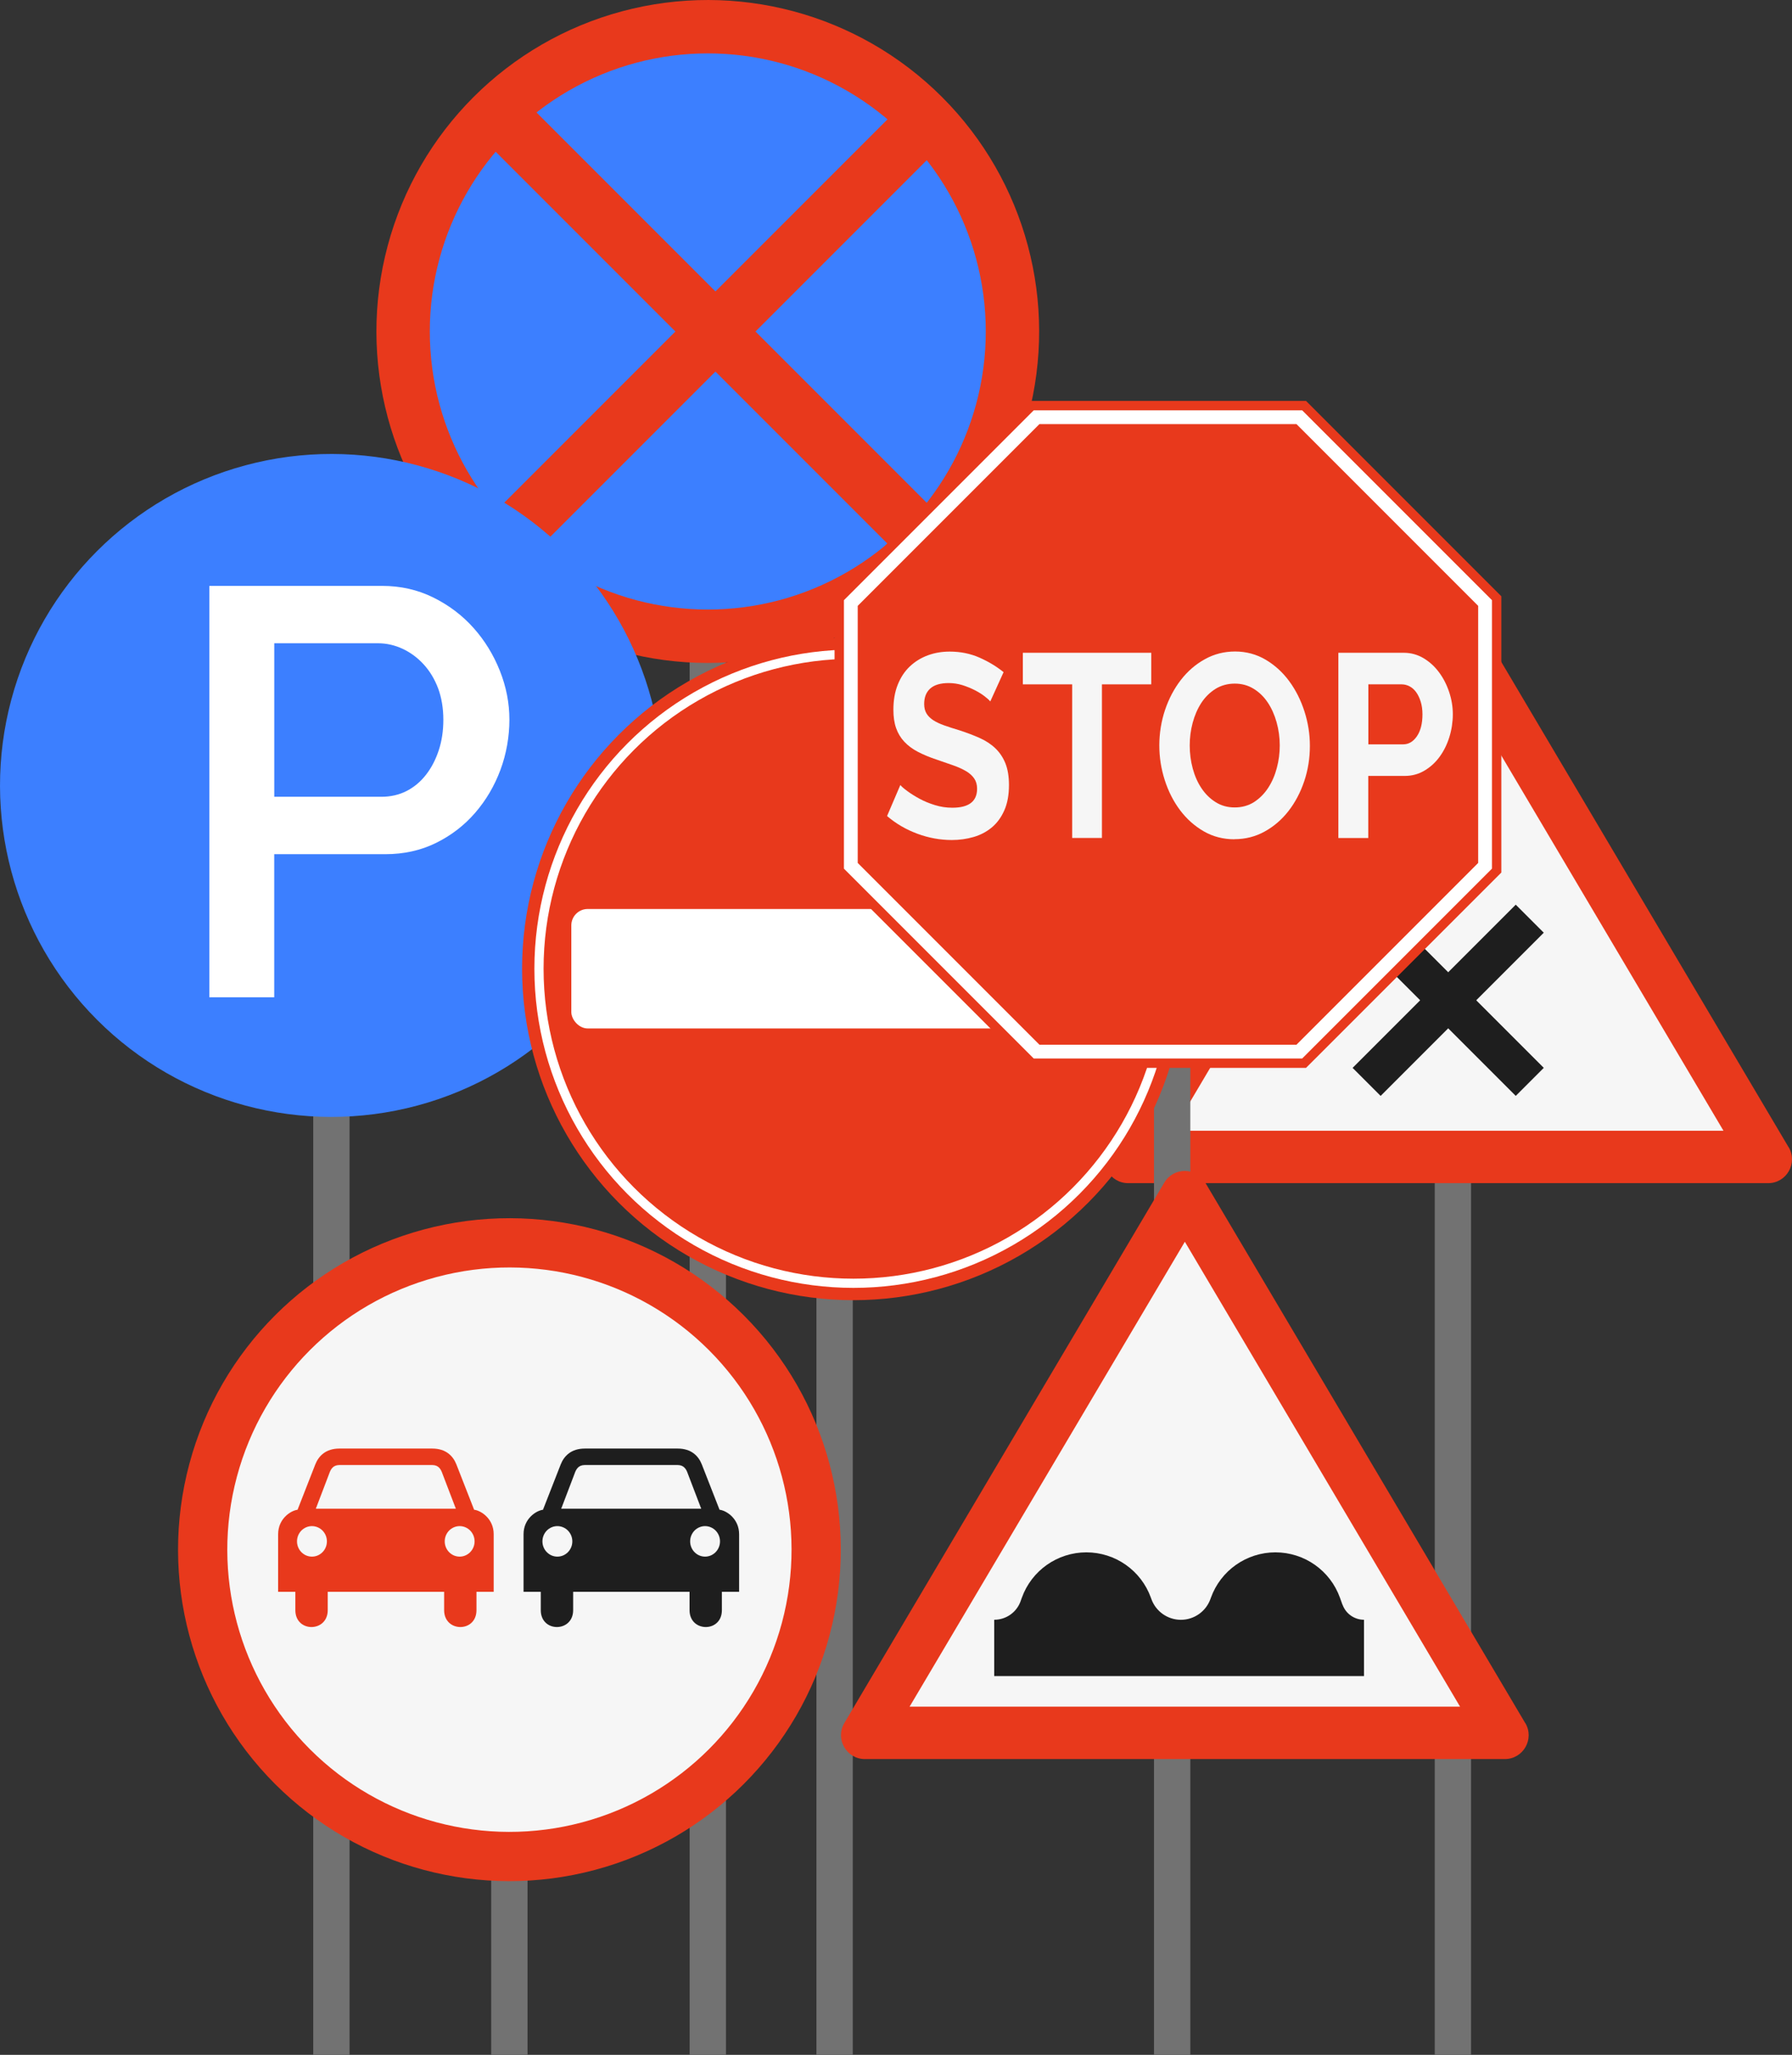 <svg xmlns="http://www.w3.org/2000/svg" id="Layer_1" data-name="Layer 1" viewBox="0 0 390.13 447.21"><rect x="0" y="0" width="390.13" height="447.21" fill="#333333" stroke="none"/><defs><style>      .cls-1 {        stroke-width: 2px;      }      .cls-1, .cls-2 {        fill: none;        stroke: #fff;        stroke-miterlimit: 10;      }      .cls-3, .cls-4 {        fill: #1e1e1e;      }      .cls-3, .cls-4, .cls-5, .cls-6, .cls-7, .cls-8, .cls-9 {        stroke-width: 0px;      }      .cls-4 {        fill-rule: evenodd;      }      .cls-5 {        fill: #e8391c;      }      .cls-2 {        stroke-width: 3px;      }      .cls-6 {        fill: #727272;      }      .cls-7 {        fill: #f6f6f6;      }      .cls-8 {        fill: #3c7fff;      }      .cls-9 {        fill: #fff;      }    </style></defs><rect class="cls-6" x="68.19" y="237.44" width="7.91" height="209.76"></rect><rect class="cls-6" x="106.94" y="282.97" width="7.91" height="164.23"></rect><rect class="cls-6" x="150.14" y="141.21" width="7.91" height="306"></rect><rect class="cls-6" x="312.35" y="253.44" width="7.91" height="193.76"></rect><g><g><path class="cls-5" d="M389.4,249.66c2.05,3.46-.44,7.84-4.47,7.84h-139.31c-4.02,0-6.52-4.38-4.47-7.84l69.65-117.61c2.01-3.4,6.92-3.4,8.93,0l69.65,117.61Z"></path><polygon class="cls-7" points="375.21 246.09 315.28 246.09 255.36 246.09 315.28 144.91 375.21 246.09"></polygon></g><g><rect class="cls-3" x="290.17" y="213.39" width="50.23" height="8.63" transform="translate(384.28 594.58) rotate(-135)"></rect><rect class="cls-3" x="290.17" y="213.39" width="50.23" height="8.63" transform="translate(-61.6 286.7) rotate(-45)"></rect></g></g><g><circle class="cls-5" cx="154.09" cy="72.14" r="72.14" transform="translate(-5.88 130.09) rotate(-45)"></circle><circle class="cls-8" cx="154.09" cy="72.14" r="60.52"></circle><rect class="cls-5" x="149.58" y="7.3" width="12.33" height="129.68" transform="translate(-5.39 131.26) rotate(-45)"></rect><rect class="cls-5" x="149.58" y="7.3" width="12.33" height="129.68" transform="translate(214.87 233.29) rotate(-135)"></rect></g><rect class="cls-6" x="251.23" y="217.7" width="7.91" height="229.5"></rect><rect class="cls-6" x="177.74" y="252.15" width="7.91" height="195.06"></rect><g><circle class="cls-8" cx="72.14" cy="170.94" r="72.14" transform="translate(-99.74 101.08) rotate(-45)"></circle><path class="cls-9" d="M45.58,217.04v-89.53h37.58c4.04,0,7.75.84,11.16,2.52,3.4,1.68,6.32,3.89,8.76,6.62,2.44,2.73,4.35,5.84,5.74,9.33,1.39,3.49,2.08,7.04,2.08,10.66s-.65,7.42-1.95,10.91c-1.3,3.49-3.13,6.6-5.49,9.33-2.36,2.73-5.19,4.92-8.51,6.56-3.32,1.64-7,2.46-11.04,2.46h-24.21v31.15h-14.12ZM59.7,173.41h23.33c2.02,0,3.85-.42,5.49-1.26,1.64-.84,3.05-2.02,4.22-3.53,1.18-1.51,2.1-3.28,2.77-5.3.67-2.02,1.01-4.24,1.01-6.68s-.38-4.79-1.13-6.81c-.76-2.02-1.81-3.76-3.15-5.23-1.35-1.47-2.88-2.6-4.6-3.4-1.72-.8-3.51-1.2-5.36-1.2h-22.57v33.42Z"></path></g><g><circle class="cls-5" cx="185.8" cy="210.83" r="72.14"></circle><circle class="cls-1" cx="185.8" cy="210.83" r="68.46"></circle><rect class="cls-9" x="124.38" y="197.83" width="122.85" height="26" rx="3.57" ry="3.57"></rect></g><g><polygon class="cls-5" points="224.21 232.41 181.69 189.9 181.69 129.77 224.21 87.25 284.33 87.25 326.85 129.77 326.85 189.9 284.33 232.41 224.21 232.41"></polygon><polygon class="cls-2" points="225.67 228.87 185.23 188.43 185.23 131.24 225.67 90.8 282.87 90.8 323.31 131.24 323.31 188.43 282.87 228.87 225.67 228.87"></polygon><g><path class="cls-7" d="M215.58,152.63c-.22-.26-.62-.62-1.21-1.08-.58-.45-1.29-.9-2.13-1.33-.84-.43-1.74-.8-2.72-1.11-.98-.3-1.97-.45-2.98-.45-1.8,0-3.14.4-4.02,1.19-.88.79-1.32,1.91-1.32,3.35,0,.83.17,1.52.5,2.07.33.55.81,1.03,1.44,1.45.63.42,1.43.79,2.39,1.14.96.34,2.07.7,3.34,1.08,1.64.53,3.13,1.1,4.47,1.7,1.34.61,2.48,1.36,3.41,2.27.93.91,1.65,2,2.15,3.26.5,1.27.76,2.83.76,4.68,0,2.16-.34,4-1.02,5.53-.68,1.53-1.59,2.77-2.74,3.72-1.15.95-2.48,1.64-3.97,2.07-1.5.43-3.07.65-4.71.65-2.52,0-5.02-.45-7.48-1.36-2.46-.91-4.67-2.19-6.62-3.86l2.89-6.75c.28.34.8.79,1.54,1.33.74.55,1.62,1.1,2.63,1.65,1.01.55,2.13,1.01,3.36,1.39,1.23.38,2.49.57,3.79.57,3.6,0,5.39-1.38,5.39-4.14,0-.87-.21-1.61-.62-2.21-.41-.6-.99-1.14-1.75-1.59-.76-.45-1.67-.87-2.74-1.25-1.07-.38-2.27-.79-3.6-1.25-1.61-.53-3-1.11-4.19-1.73-1.18-.62-2.17-1.36-2.96-2.21-.79-.85-1.38-1.83-1.77-2.95-.4-1.12-.59-2.45-.59-4,0-2.04.31-3.86.95-5.45.63-1.59,1.51-2.91,2.63-3.97,1.12-1.06,2.42-1.86,3.9-2.41,1.48-.55,3.08-.82,4.78-.82,2.37,0,4.54.45,6.53,1.33,1.99.89,3.72,1.94,5.2,3.15l-2.89,6.36Z"></path><path class="cls-7" d="M250.64,148.94h-10.74v33.43h-6.48v-33.43h-10.74v-6.87h27.96v6.87Z"></path><path class="cls-7" d="M268.76,182.66c-2.46,0-4.69-.58-6.69-1.73-2-1.15-3.72-2.69-5.16-4.6-1.44-1.91-2.55-4.1-3.34-6.56-.79-2.46-1.18-4.98-1.18-7.55s.42-5.26,1.25-7.72c.83-2.46,1.99-4.64,3.45-6.53,1.47-1.89,3.21-3.4,5.23-4.51,2.02-1.12,4.21-1.67,6.58-1.67s4.64.6,6.65,1.79c2,1.19,3.71,2.75,5.13,4.68,1.42,1.93,2.52,4.12,3.31,6.58.79,2.46,1.18,4.96,1.18,7.49,0,2.69-.41,5.25-1.23,7.69-.82,2.44-1.96,4.6-3.41,6.47-1.45,1.87-3.19,3.37-5.2,4.48-2.02,1.12-4.21,1.67-6.58,1.67ZM259.01,162.22c0,1.74.22,3.43.66,5.05.44,1.63,1.08,3.07,1.92,4.31.84,1.25,1.86,2.25,3.08,3.01,1.21.76,2.59,1.14,4.14,1.14s2.97-.39,4.19-1.16c1.21-.78,2.24-1.81,3.08-3.09.84-1.29,1.47-2.73,1.89-4.34.43-1.61.64-3.24.64-4.91s-.23-3.42-.69-5.05c-.46-1.63-1.1-3.06-1.94-4.31-.84-1.25-1.86-2.24-3.08-2.98-1.21-.74-2.58-1.11-4.09-1.11s-2.98.39-4.21,1.16c-1.23.78-2.26,1.8-3.08,3.06-.82,1.27-1.44,2.71-1.87,4.31-.43,1.61-.64,3.25-.64,4.91Z"></path><path class="cls-7" d="M291.37,182.37v-40.3h14.24c1.55,0,2.97.39,4.28,1.16,1.31.78,2.44,1.8,3.38,3.07.95,1.27,1.69,2.71,2.22,4.31.54,1.61.8,3.23.8,4.85s-.25,3.36-.76,4.97c-.5,1.61-1.21,3.04-2.13,4.29-.91,1.25-2.02,2.25-3.31,3.01-1.29.76-2.71,1.14-4.26,1.14h-7.95v13.51h-6.53ZM297.9,162h7.57c1.2,0,2.2-.59,3-1.76.8-1.17,1.21-2.76,1.21-4.77,0-1.02-.13-1.94-.38-2.75-.25-.81-.58-1.5-.99-2.07-.41-.57-.89-.99-1.44-1.28-.55-.28-1.11-.43-1.68-.43h-7.29v13.06Z"></path></g></g><g><g><path class="cls-5" d="M332.07,375c2.05,3.46-.44,7.84-4.47,7.84h-139.31c-4.02,0-6.52-4.38-4.47-7.84l69.65-117.61c2.01-3.4,6.92-3.4,8.93,0l69.65,117.61Z"></path><polygon class="cls-7" points="317.87 371.44 257.95 371.44 198.02 371.44 257.95 270.25 317.87 371.44"></polygon></g><path class="cls-4" d="M292.26,349.24l-.54-1.51c-2.13-5.93-7.75-9.88-14.05-9.88h0c-6.3,0-11.92,3.95-14.05,9.88l-.1.28c-.98,2.71-3.55,4.52-6.43,4.52h0c-2.88,0-5.45-1.81-6.43-4.52l-.1-.28c-2.13-5.93-7.75-9.88-14.05-9.88h0c-6.3,0-11.92,3.95-14.05,9.88l-.27.76c-.87,2.42-3.16,4.03-5.74,4.03h0v12.26h80.5v-12.26h0c-2.09,0-3.96-1.31-4.67-3.28Z"></path></g><g><circle class="cls-5" cx="110.9" cy="337.27" r="72.14" transform="translate(-206 177.2) rotate(-45)"></circle><circle class="cls-7" cx="110.9" cy="337.27" r="61.42" transform="translate(-206 177.2) rotate(-45)"></circle><path class="cls-5" d="M103.22,328.58l-3.85-9.84c-.73-1.87-2.3-3.48-5.26-3.48h-20.22c-2.96,0-4.53,1.61-5.26,3.48l-3.85,9.84c-1.53.2-4.23,1.97-4.23,5.33v12.52h3.75v4c0,4.93,7.05,4.87,7.05,0v-4h25.34v4c0,4.87,7.04,4.93,7.04,0v-4h3.75v-12.52c0-3.36-2.71-5.13-4.23-5.33ZM67.91,338.78c-1.79,0-3.25-1.49-3.25-3.32s1.45-3.32,3.25-3.32,3.26,1.49,3.26,3.32-1.45,3.32-3.26,3.32ZM84,328.35h-15.24l2.9-7.61c.37-1.09.91-1.87,2.18-1.89h20.31c1.27.02,1.81.8,2.18,1.89l2.91,7.61h-15.24ZM100.07,338.78c-1.8,0-3.25-1.49-3.25-3.32s1.45-3.32,3.25-3.32,3.25,1.49,3.25,3.32-1.46,3.32-3.25,3.32Z"></path><path class="cls-3" d="M156.65,328.58l-3.85-9.84c-.73-1.87-2.3-3.48-5.26-3.48h-20.22c-2.96,0-4.53,1.61-5.26,3.48l-3.85,9.84c-1.53.2-4.23,1.97-4.23,5.33v12.52h3.75v4c0,4.93,7.05,4.87,7.05,0v-4h25.34v4c0,4.87,7.04,4.93,7.04,0v-4h3.75v-12.52c0-3.36-2.71-5.13-4.23-5.33ZM121.34,338.78c-1.79,0-3.25-1.49-3.25-3.32s1.45-3.32,3.25-3.32,3.26,1.49,3.26,3.32-1.45,3.32-3.26,3.32ZM137.42,328.35h-15.24l2.9-7.61c.37-1.09.91-1.87,2.18-1.89h20.31c1.27.02,1.81.8,2.18,1.89l2.91,7.61h-15.24ZM153.5,338.78c-1.8,0-3.25-1.49-3.25-3.32s1.45-3.32,3.25-3.32,3.25,1.49,3.25,3.32-1.46,3.32-3.25,3.32Z"></path></g></svg>